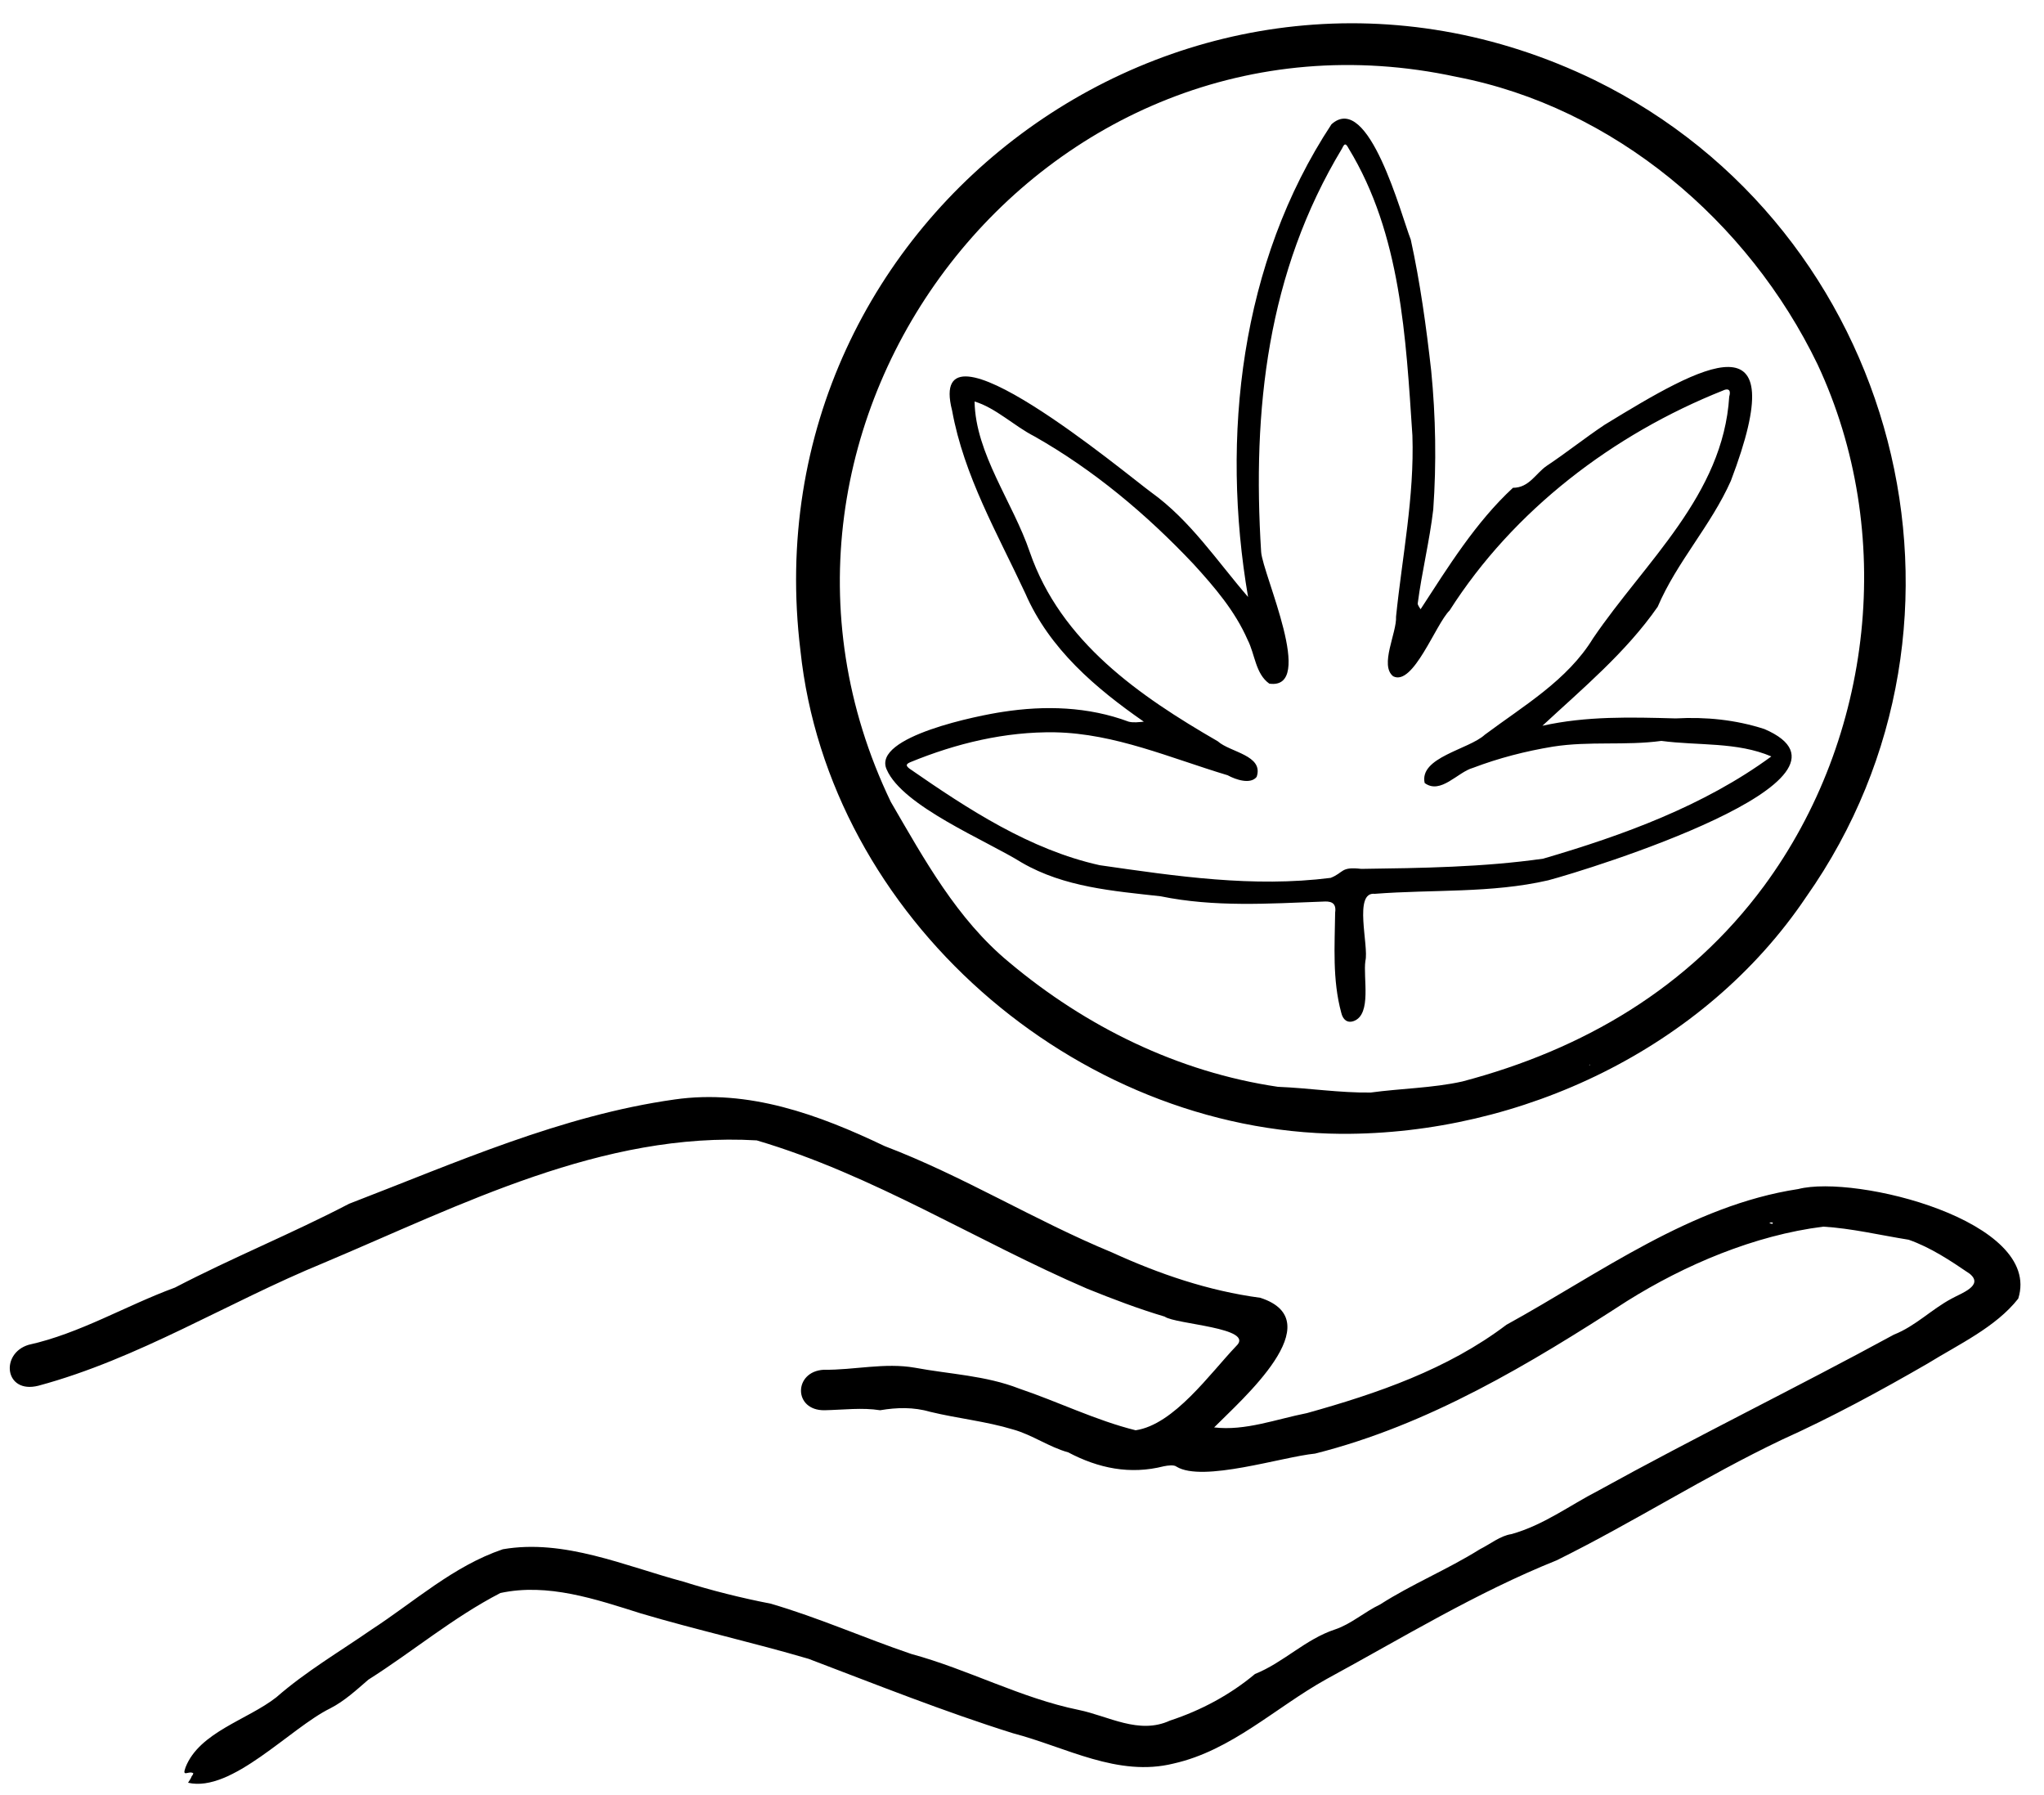 <svg xmlns="http://www.w3.org/2000/svg" version="1.2" viewBox="0 0 500 439">
  <path d="M319.7 345.6c17.2-4.8 34.4-10.7 48.8-21.6 22.9-12.6 45.1-29.2 71.4-33.2 14-3.6 59.8 7.8 53.8 26.8-5.5 7-14.6 11.2-22.2 15.9-11.6 6.7-23.4 13.1-35.6 18.6-18.9 9-36.3 20.2-55.1 29.5-19.7 7.9-37.8 19-56.4 29.1-12.4 6.9-23.1 17.4-37.3 20.6-13.7 3.4-26.3-4-39.3-7.4-16.9-5.3-33.4-11.9-50-18.2-13.6-4-27.5-7.1-41-11.1-11.1-3.5-22.8-7.5-34.4-5-11.6 6-21.4 14.3-32.3 21.2-2.9 2.5-5.8 5.2-9.3 7C71 422.6 56.7 438.5 46 436c.3-.5.7-1 .9-1.6.2-.2.3-.4.4-.7-1.1-.8-2.9 1.2-1.9-1.5 3.4-8.6 15.2-11.6 22.2-17.1 7.2-6.3 15.4-11.1 23.2-16.5 10.6-6.9 20.1-15.6 32.2-19.7 15-2.6 29.9 4.1 44.1 7.9 7 2.2 14.2 4 21.4 5.4 11.7 3.4 22.9 8.4 34.4 12.3 14 3.8 26.8 10.8 41 13.7 7.3 1.5 14.7 6.1 22.3 2.6 7.6-2.5 14.7-6.3 20.8-11.4 7-2.8 12.3-8.5 19.6-10.9 3.9-1.3 7.2-4.3 11-6.1 7.8-5 16.4-8.5 24.4-13.5 2.6-1.3 5-3.3 7.7-3.7 7.9-2.2 14.2-7 21.2-10.6 23.9-13.2 48.5-25.2 72.4-38.2 5.3-2.1 9.2-6.2 14.1-8.8 2.3-1.3 8-3.2 4.4-6.1-4.7-3.2-9.5-6.4-14.9-8.3-6.9-1.1-14-2.8-20.9-3.2-16.8 2.1-33.8 9.3-48 18.2-23.8 15.4-48.5 30.3-76.3 37.3-8.1.8-27.5 7.1-33.9 3.2-.6-.5-2.1-.3-3.1-.1-8.3 2.1-16 .5-23.4-3.4-4.7-1.3-8.8-4.3-13.5-5.6-6.6-2-13.6-2.7-20.2-4.3-4.1-1.2-8.2-1.1-12.3-.4-4.4-.7-9-.1-13.6 0-7.7.1-7.6-9.5-.2-9.9 7.4.1 14.9-1.8 22.3-.5 8.6 1.6 17.3 1.9 25.5 5.1 9.5 3.2 18.8 7.8 28.5 10.2 9.4-1.4 18.2-13.9 24.6-20.6 4.8-4.5-14.9-5.3-17.5-7.2-6.4-1.9-12.7-4.3-18.9-6.8-27.2-11.7-52.4-27.9-80.9-36.3-37.7-2.2-72.3 15.8-106 30-23.4 9.6-45.2 23.4-69.7 30C1.1 341 0 331 7 328.9c12.6-2.8 23.8-9.6 35.8-14 14-7.3 28.6-13.2 42.6-20.5 26-10 51.9-21.6 79.6-25.5 18.1-2.6 35.3 3.7 51.4 11.4 19.2 7.3 36.7 18.2 55.6 26 11.6 5.3 23.6 9.4 36.3 11.1 17.6 5.7-4.7 25-11.3 31.7 7.6.9 15.1-2 22.7-3.5m113.1-46.5c.2.1.5.2.8.2 0 0 0-.2.1-.3-.3 0-.5-.1-.9.1m-237-140C182.7 51.9 292.9-27.6 390.1 19.6c74.4 36.5 99.4 132.1 51.7 199.8-24.9 37-69.7 58.1-113.7 57.9-65.2-.5-125.4-53-132.3-118.2m235.7 57.6c26.8-36.4 32.3-86.6 13.1-127.6-16.9-35-49.8-62.9-88.3-70.3-101.1-21.9-183 84.5-138.4 177.3 8.2 14.1 16.2 28.7 28.9 39.2 18.8 15.8 41.4 26.9 65.8 30.5 7.6.3 15.1 1.5 22.7 1.4 7.3-1 15.2-1.1 22.4-2.7 29.6-7.8 55.4-22.9 73.8-47.8m-42.6 43.6c0 .1-.1.2-.2.3.2-.1.3-.1.2-.3"/>
  <path d="M423.4 117.6c-4.9 11-13.2 19.8-17.9 30.8-7.8 11.2-18.4 20-28.2 29.1 10.8-2.4 21.6-2.1 32.6-1.8 7.3-.4 14.6.3 21.7 2.6 28.6 12.3-43.4 34.5-52.9 37-13.9 3.2-28.3 2.2-42.4 3.3-5.3-.6-1.4 12.8-2.3 16.4-.6 4.1 1.6 13-2.8 14.7-1.6.6-2.7-.3-3.1-2-2.2-8.1-1.6-16.4-1.5-24.5.4-2.7-1.4-2.8-3-2.7-13.3.5-26.5 1.4-39.7-1.3-11.6-1.3-23.5-2.2-33.9-8.2-8.8-5.5-29.2-13.8-33.1-22.8-3.7-8.1 22.9-13.3 28.4-14.1 10.3-1.6 20.9-1.3 30.8 2.4 1.2.3 2.5.1 3.7 0-11.8-8.2-23.1-17.8-29-31.4-6.8-14.6-15-28.7-17.9-44.7-6.6-25.7 42.9 15.8 48.7 20 9.6 6.9 16.1 16.8 23.7 25.6-6.7-39.1-1.9-81.8 20.4-115.6 9.1-8.2 17.1 22.4 19.4 28.2 2.3 10.5 3.8 21.4 5 32.1 1.1 11.2 1.3 22.6.5 33.9-.9 7.7-2.8 15.3-3.8 23 0 .4.4.9.7 1.4 6.7-10.3 13.5-21.3 22.6-29.7 4 0 5.6-3.6 8.3-5.4 4.8-3.2 9.3-6.8 14.1-10 24-14.7 46.6-27.6 30.9 13.7m-43.5 65c-6.7 1.1-13.3 2.8-19.6 5.2-3.7 1-7.9 6.6-11.8 3.7-1.4-6.3 10.8-8.2 14.7-11.8 9.5-7.1 20.2-13.3 26.5-23.6 12.7-18.7 31.8-35 33.3-59.1.6-2.1-.7-1.9-1.5-1.5-26.9 10.7-51.3 29.3-66.9 53.8-3.4 3.3-8.9 18.6-13.8 16.1-3.4-2.7.9-10.6.7-14.6 1.5-14.7 4.5-29.3 4-44.3-1.6-23.9-2.8-49.2-15.6-70.2-.7-1.3-1-1.3-1.6 0-18.3 30.3-22 63.9-19.8 98.7.4 5.5 13.5 33.8 2 32.2-3.4-2.4-3.5-7.2-5.3-10.7-3.1-7.1-8.1-12.9-13.2-18.5-11.5-12.2-24.5-23.1-39-31.3-4.9-2.5-9.5-7-14.6-8.5.2 12.7 9.4 24.7 13.5 36.8 7.6 22 26.8 35.2 46 46.3 3 2.7 11.3 3.4 9.5 8.7-1.5 1.9-5.1.7-7.1-.4-14-4.2-27.5-10.2-42.2-10.5-12.2-.2-24.2 2.7-35.4 7.3-1.2.5-1.1.9-.2 1.6 14.3 9.9 29.4 19.8 46.5 23.6 18.8 2.7 37.5 5.5 56.5 3.1 3.3-1.3 2.4-2.8 7.5-2.2 14.7-.2 29.8-.4 44.5-2.5 19.5-5.7 39.3-12.9 55.8-25-8.4-3.6-17.9-2.6-26.9-3.8-8.8 1.2-17.6 0-26.5 1.4"/>
</svg>
